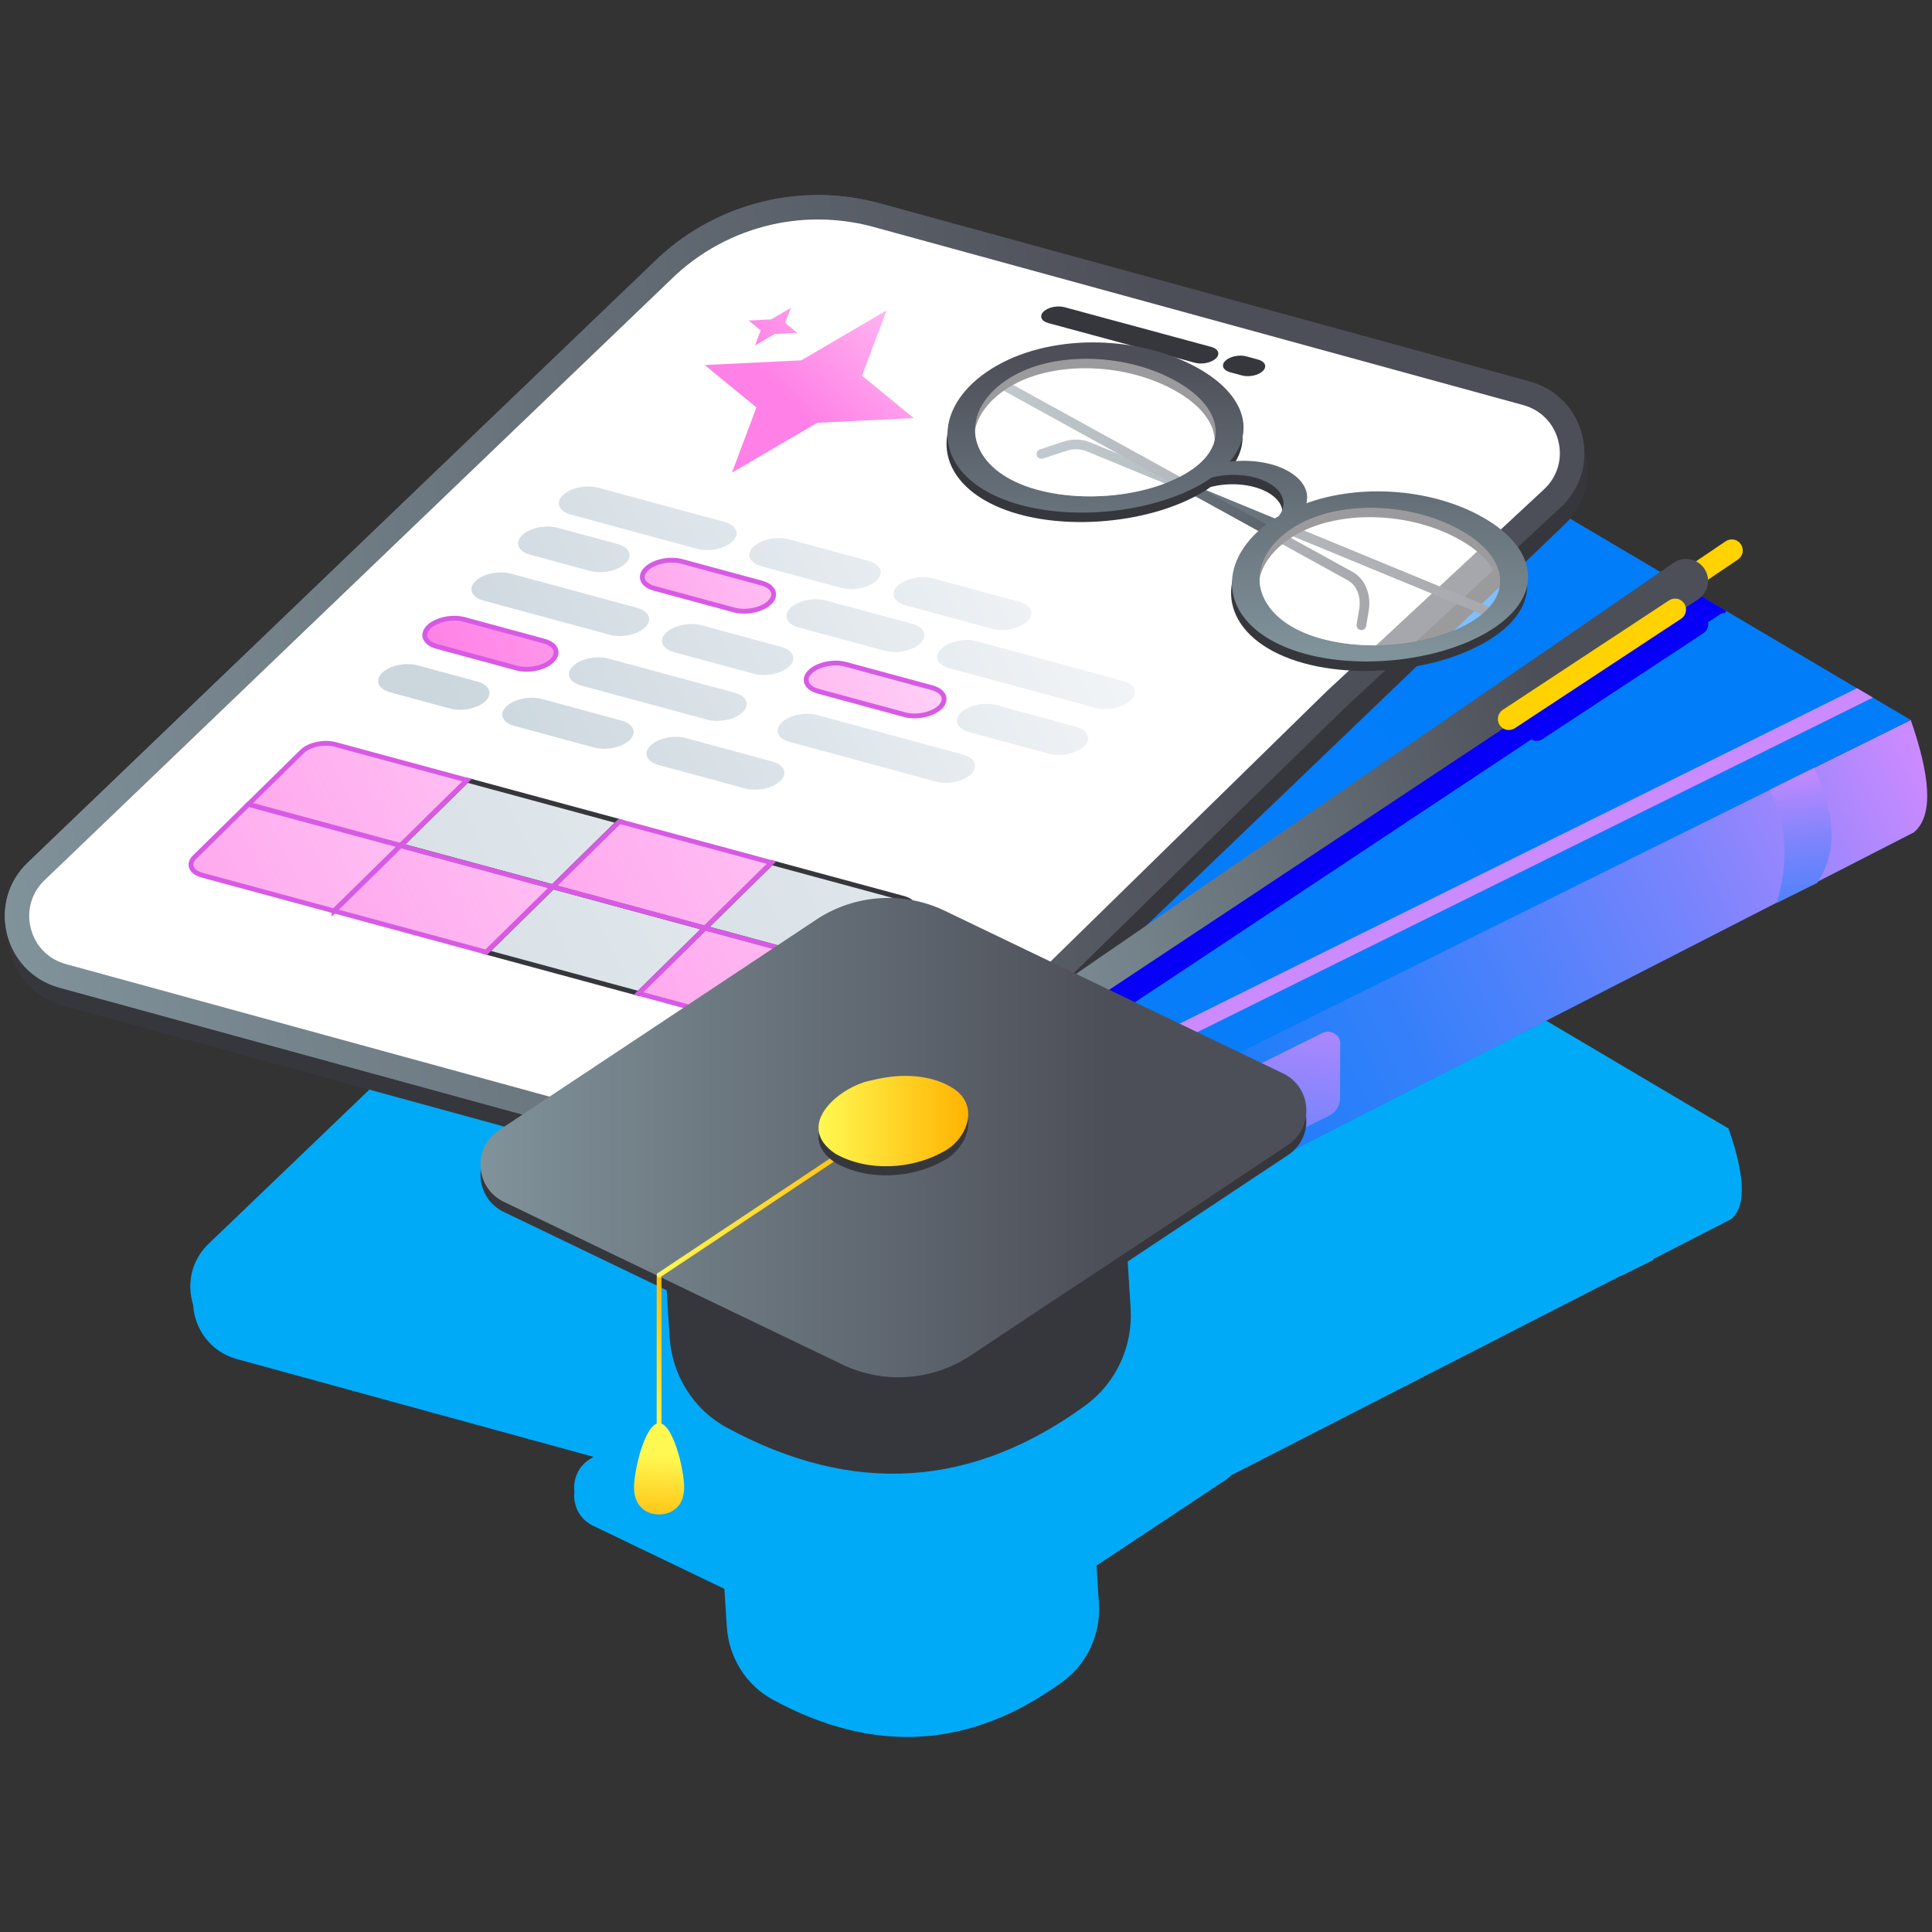 <?xml version="1.0" encoding="UTF-8"?>
<svg id="new_design" data-name="new design" xmlns="http://www.w3.org/2000/svg" xmlns:xlink="http://www.w3.org/1999/xlink" viewBox="0 0 400 400">
  <rect x="0" y="0" width="400" height="400" fill="#333333" stroke="none"/>
  <defs>
    <style>
      .cls-1 {
        stroke: url(#linear-gradient-43);
      }

      .cls-1, .cls-2 {
        stroke-width: 2px;
      }

      .cls-1, .cls-2, .cls-3, .cls-4, .cls-5, .cls-6, .cls-7, .cls-8, .cls-9, .cls-10, .cls-11, .cls-12, .cls-13, .cls-14, .cls-15 {
        stroke-miterlimit: 10;
      }

      .cls-1, .cls-2, .cls-6, .cls-7 {
        fill: none;
        stroke-linecap: round;
      }

      .cls-2 {
        stroke: url(#linear-gradient-42);
      }

      .cls-16 {
        fill: #0600f9;
      }

      .cls-16, .cls-17, .cls-18, .cls-19, .cls-20, .cls-21, .cls-22, .cls-23, .cls-24, .cls-25, .cls-26, .cls-27, .cls-28, .cls-29, .cls-30, .cls-31, .cls-32, .cls-33, .cls-34, .cls-35, .cls-36, .cls-37, .cls-38, .cls-39, .cls-40, .cls-41, .cls-42, .cls-43, .cls-44, .cls-45, .cls-46, .cls-47, .cls-48, .cls-49, .cls-50, .cls-51, .cls-52 {
        stroke-width: 0px;
      }

      .cls-17 {
        fill: url(#linear-gradient);
      }

      .cls-18 {
        fill: #ffd200;
      }

      .cls-19 {
        fill: #36373c;
      }

      .cls-20 {
        fill: url(#linear-gradient-38);
      }

      .cls-21 {
        fill: url(#linear-gradient-33);
      }

      .cls-22 {
        fill: url(#linear-gradient-29);
      }

      .cls-23 {
        fill: url(#linear-gradient-32);
      }

      .cls-24 {
        fill: url(#linear-gradient-30);
      }

      .cls-25 {
        fill: url(#linear-gradient-31);
      }

      .cls-26 {
        fill: url(#linear-gradient-39);
      }

      .cls-27 {
        fill: url(#linear-gradient-34);
      }

      .cls-28 {
        fill: url(#linear-gradient-35);
      }

      .cls-29 {
        fill: url(#linear-gradient-28);
      }

      .cls-30 {
        fill: url(#linear-gradient-17);
      }

      .cls-31 {
        fill: url(#linear-gradient-16);
      }

      .cls-32 {
        fill: url(#linear-gradient-15);
      }

      .cls-33 {
        fill: url(#linear-gradient-23);
      }

      .cls-34 {
        fill: url(#linear-gradient-21);
      }

      .cls-35 {
        fill: url(#linear-gradient-18);
      }

      .cls-36 {
        fill: url(#linear-gradient-22);
      }

      .cls-37 {
        fill: url(#linear-gradient-20);
      }

      .cls-38 {
        fill: url(#linear-gradient-27);
      }

      .cls-39 {
        fill: url(#linear-gradient-24);
      }

      .cls-40 {
        fill: url(#linear-gradient-44);
      }

      .cls-41 {
        fill: url(#linear-gradient-40);
      }

      .cls-42 {
        fill: url(#linear-gradient-41);
      }

      .cls-43 {
        fill: #1f6af9;
      }

      .cls-44 {
        fill: #00aaf7;
      }

      .cls-45 {
        opacity: .5;
      }

      .cls-45, .cls-52 {
        fill: #fff;
      }

      .cls-3 {
        fill: url(#linear-gradient-9);
      }

      .cls-3, .cls-4, .cls-5 {
        stroke: #36373c;
      }

      .cls-4 {
        fill: url(#linear-gradient-7);
      }

      .cls-5 {
        fill: url(#linear-gradient-8);
      }

      .cls-6 {
        stroke: url(#linear-gradient-36);
      }

      .cls-7 {
        stroke: url(#linear-gradient-37);
      }

      .cls-8 {
        fill: url(#linear-gradient-26);
      }

      .cls-8, .cls-9, .cls-10, .cls-11, .cls-12, .cls-13, .cls-14, .cls-15 {
        stroke: #d75ae5;
      }

      .cls-9 {
        fill: url(#linear-gradient-25);
      }

      .cls-10 {
        fill: url(#linear-gradient-14);
      }

      .cls-11 {
        fill: url(#linear-gradient-19);
      }

      .cls-12 {
        fill: url(#linear-gradient-10);
      }

      .cls-13 {
        fill: url(#linear-gradient-11);
      }

      .cls-14 {
        fill: url(#linear-gradient-12);
      }

      .cls-15 {
        fill: url(#linear-gradient-13);
      }

      .cls-46 {
        fill: url(#linear-gradient-4);
      }

      .cls-47 {
        fill: url(#linear-gradient-2);
      }

      .cls-48 {
        fill: url(#linear-gradient-3);
      }

      .cls-49 {
        fill: url(#linear-gradient-5);
      }

      .cls-50 {
        fill: url(#linear-gradient-6);
      }

      .cls-51 {
        fill: #00b76d;
      }

      .cls-53 {
        isolation: isolate;
      }
    </style>
    <linearGradient id="linear-gradient" x1="131.74" y1="-139.91" x2="-110.74" y2="11.95" gradientTransform="translate(253.77 286.6) rotate(6)" gradientUnits="userSpaceOnUse">
      <stop offset="0" stop-color="#cc8aff"/>
      <stop offset=".08" stop-color="#a687fd"/>
      <stop offset=".19" stop-color="#7a84fc"/>
      <stop offset=".31" stop-color="#5482fb"/>
      <stop offset=".42" stop-color="#3580fa"/>
      <stop offset=".55" stop-color="#1e7ef9"/>
      <stop offset=".68" stop-color="#0d7df9"/>
      <stop offset=".82" stop-color="#037df9"/>
      <stop offset="1" stop-color="#007df9"/>
    </linearGradient>
    <linearGradient id="linear-gradient-2" x1="-483.65" y1="308.63" x2="79.51" y2="-244.24" xlink:href="#linear-gradient"/>
    <linearGradient id="linear-gradient-3" x1="-3180.36" y1="6007.5" x2="-3054.34" y2="6016.72" gradientTransform="translate(-3547.08 5933.51) rotate(63.41) scale(1.05 -1)" xlink:href="#linear-gradient"/>
    <linearGradient id="linear-gradient-4" x1="13.96" y1="-50.89" x2="18.2" y2="107.3" gradientTransform="translate(236.04 251.18) rotate(7.25) scale(1.01 1.03) skewX(2.53)" xlink:href="#linear-gradient"/>
    <linearGradient id="linear-gradient-5" x1="125" y1="-105.51" x2="142.85" y2="-23.53" gradientTransform="translate(236.04 251.18) rotate(7.25) scale(1.01 1.03) skewX(2.53)" xlink:href="#linear-gradient"/>
    <linearGradient id="linear-gradient-6" x1="378.66" y1="686.78" x2="718.04" y2="686.78" gradientTransform="translate(-498.23 -435.45) rotate(-10.34)" gradientUnits="userSpaceOnUse">
      <stop offset="0" stop-color="#80929a"/>
      <stop offset=".76" stop-color="#4d4f58"/>
    </linearGradient>
    <linearGradient id="linear-gradient-7" x1="-1964.05" y1="-2100.07" x2="-1760.31" y2="-2319.04" gradientTransform="translate(664.22 1863.23) rotate(18.77) scale(.83 .65) skewX(-16.97)" gradientUnits="userSpaceOnUse">
      <stop offset="0" stop-color="#cbd6dd"/>
      <stop offset="1" stop-color="#f7f9fb"/>
    </linearGradient>
    <linearGradient id="linear-gradient-8" x1="-2007.89" y1="-2066.79" x2="-1794.2" y2="-2296.45" xlink:href="#linear-gradient-7"/>
    <linearGradient id="linear-gradient-9" x1="-2043.72" y1="-2090.15" x2="-1830.03" y2="-2319.81" xlink:href="#linear-gradient-7"/>
    <linearGradient id="linear-gradient-10" x1="-2081.18" y1="-2086.33" x2="-1867.49" y2="-2315.98" gradientTransform="translate(664.22 1863.23) rotate(18.77) scale(.83 .65) skewX(-16.97)" gradientUnits="userSpaceOnUse">
      <stop offset="0" stop-color="#ff80e6"/>
      <stop offset="1" stop-color="#ff80e6" stop-opacity="0"/>
    </linearGradient>
    <linearGradient id="linear-gradient-11" x1="-2005.55" y1="-2093.32" x2="-1791.87" y2="-2322.97" xlink:href="#linear-gradient-10"/>
    <linearGradient id="linear-gradient-12" x1="-2079.31" y1="-2065.73" x2="-1875.58" y2="-2284.7" xlink:href="#linear-gradient-10"/>
    <linearGradient id="linear-gradient-13" x1="-2046.05" y1="-2063.63" x2="-1832.37" y2="-2293.28" xlink:href="#linear-gradient-10"/>
    <linearGradient id="linear-gradient-14" x1="-1970.43" y1="-2070.62" x2="-1756.74" y2="-2300.27" xlink:href="#linear-gradient-10"/>
    <linearGradient id="linear-gradient-15" x1="-2025.32" y1="-2247.1" x2="-1909.58" y2="-2371.49" xlink:href="#linear-gradient-7"/>
    <linearGradient id="linear-gradient-16" x1="-2004.48" y1="-2227.89" x2="-1888.82" y2="-2352.2" xlink:href="#linear-gradient-7"/>
    <linearGradient id="linear-gradient-17" x1="-1986.15" y1="-2210.92" x2="-1870.47" y2="-2335.25" xlink:href="#linear-gradient-7"/>
    <linearGradient id="linear-gradient-18" x1="-2021.98" y1="-2244.22" x2="-1906.38" y2="-2368.47" xlink:href="#linear-gradient-7"/>
    <linearGradient id="linear-gradient-19" x1="-2005.31" y1="-2228.78" x2="-1889.65" y2="-2353.09" xlink:href="#linear-gradient-10"/>
    <linearGradient id="linear-gradient-20" x1="-1964.59" y1="-2190.97" x2="-1848.82" y2="-2315.39" xlink:href="#linear-gradient-7"/>
    <linearGradient id="linear-gradient-21" x1="-1986.98" y1="-2211.82" x2="-1871.3" y2="-2336.14" xlink:href="#linear-gradient-7"/>
    <linearGradient id="linear-gradient-22" x1="-2009.39" y1="-2232.66" x2="-1893.65" y2="-2357.05" xlink:href="#linear-gradient-7"/>
    <linearGradient id="linear-gradient-23" x1="-1988.56" y1="-2213.44" x2="-1872.9" y2="-2337.74" xlink:href="#linear-gradient-7"/>
    <linearGradient id="linear-gradient-24" x1="-1951.88" y1="-2179.53" x2="-1836.22" y2="-2303.84" xlink:href="#linear-gradient-7"/>
    <linearGradient id="linear-gradient-25" x1="-1970.23" y1="-2196.47" x2="-1854.55" y2="-2320.8" xlink:href="#linear-gradient-10"/>
    <linearGradient id="linear-gradient-26" x1="-2003.76" y1="-2227.63" x2="-1888.1" y2="-2351.94" xlink:href="#linear-gradient-10"/>
    <linearGradient id="linear-gradient-27" x1="-1982.97" y1="-2208.37" x2="-1867.23" y2="-2332.76" xlink:href="#linear-gradient-7"/>
    <linearGradient id="linear-gradient-28" x1="-1955.82" y1="-2183.2" x2="-1840.05" y2="-2307.62" xlink:href="#linear-gradient-7"/>
    <linearGradient id="linear-gradient-29" x1="-1996.5" y1="-2221.06" x2="-1880.9" y2="-2345.31" xlink:href="#linear-gradient-7"/>
    <linearGradient id="linear-gradient-30" x1="-1979.82" y1="-2205.64" x2="-1864.16" y2="-2329.94" xlink:href="#linear-gradient-7"/>
    <linearGradient id="linear-gradient-31" x1="-1961.48" y1="-2188.68" x2="-1845.81" y2="-2313" xlink:href="#linear-gradient-7"/>
    <linearGradient id="linear-gradient-32" x1="750.74" y1="1052.75" x2="916.08" y2="1052.75" gradientTransform="translate(-811.95 -614.88) rotate(-16.11)" xlink:href="#linear-gradient-6"/>
    <linearGradient id="linear-gradient-33" x1="750.74" y1="1078.09" x2="761.86" y2="1078.09" gradientTransform="translate(-811.95 -614.88) rotate(-16.11)" xlink:href="#linear-gradient-6"/>
    <linearGradient id="linear-gradient-34" x1="747.66" y1="1080.44" x2="753.11" y2="1080.44" gradientTransform="translate(-811.95 -614.88) rotate(-16.11)" xlink:href="#linear-gradient-6"/>
    <linearGradient id="linear-gradient-35" x1="99.47" y1="235.53" x2="270.46" y2="235.53" gradientTransform="matrix(1,0,0,1,0,0)" xlink:href="#linear-gradient-6"/>
    <linearGradient id="linear-gradient-36" x1="133.14" y1="281" x2="139.79" y2="279.78" gradientUnits="userSpaceOnUse">
      <stop offset="0" stop-color="#fff852"/>
      <stop offset="1" stop-color="#ffb300"/>
    </linearGradient>
    <linearGradient id="linear-gradient-37" x1="133.89" y1="252.79" x2="187.54" y2="242.92" xlink:href="#linear-gradient-36"/>
    <linearGradient id="linear-gradient-38" x1="169.47" y1="232.11" x2="200.47" y2="232.11" xlink:href="#linear-gradient-36"/>
    <linearGradient id="linear-gradient-39" x1="136.81" y1="301.37" x2="135.91" y2="318.23" xlink:href="#linear-gradient-36"/>
    <linearGradient id="linear-gradient-40" x1="164.33" y1="84.22" x2="213.19" y2="36.39" gradientTransform="matrix(1,0,0,1,0,0)" xlink:href="#linear-gradient-10"/>
    <linearGradient id="linear-gradient-41" x1="153.94" y1="73.6" x2="202.8" y2="25.77" gradientTransform="matrix(1,0,0,1,0,0)" xlink:href="#linear-gradient-10"/>
    <linearGradient id="linear-gradient-42" x1="383.75" y1="115.51" x2="499.99" y2="115.51" gradientTransform="translate(-102.85 -9.58) rotate(.44) scale(.86 1.01) skewX(-6.6)" gradientUnits="userSpaceOnUse">
      <stop offset="0" stop-color="#80929a"/>
      <stop offset="1" stop-color="#4d4f58"/>
    </linearGradient>
    <linearGradient id="linear-gradient-43" x1="370.96" y1="110.21" x2="467.75" y2="110.21" xlink:href="#linear-gradient-42"/>
    <linearGradient id="linear-gradient-44" x1="433.55" y1="140.02" x2="433.55" y2="80.29" xlink:href="#linear-gradient-42"/>
  </defs>
  <g>
    <path class="cls-44" d="M357.88,233.65h0s-6.32-3.74-6.32-3.74l-2.47-1.46-.19-.11h0l-47.94-28.35c2.87-3.39,3.51-7.79,2.32-11.63-.3-4.99-3.55-9.75-9.07-11.26l-108.59-29.78c-13.05-3.57-27.01-.15-36.94,9.02l-105.32,101.01c-3.79,3.5-4.72,8.49-3.38,12.78.3,4.99,3.55,9.74,9.07,11.25l73.81,20.24-.8.53c-2.43,1.54-3.43,4.18-3.13,6.66-.34,2.76.97,5.69,3.84,7.07l27.21,13.08.5,7.84c.4,6.31,3.94,12.06,9.49,15.08,21.18,11.54,41.16,10.08,60.01-3.68,5.12-3.74,7.95-9.88,7.54-16.21l-.5-7.85,26.66-17.69c.47-.3.88-.65,1.24-1.02l18.59-9.52,61.99-31.75s-.01.05-.02.08l6.77-3.35c.06-.09.1-.18.16-.27h0s16.01-8.21,16.01-8.21h0c3.39-2.86,2.6-9.7-.54-18.76Z"/>
    <g>
      <g>
        <polygon class="cls-51" points="201.98 262.28 377.68 175.23 380.69 177.04 204.87 264.15 201.98 262.28"/>
        <g>
          <g>
            <polygon class="cls-43" points="396.27 172.3 376.44 182.47 367.87 186.85 203 271.3 154.03 239.09 67.27 182.02 76.15 178.01 89.76 171.88 96.06 169.04 246.7 101.13 262.68 93.93 363.31 152.97 366.6 154.89 374.48 159.51 376.27 160.58 396.27 172.3"/>
            <polygon class="cls-52" points="210.76 231.99 210.75 232.09 209.03 241.45 205.51 260.52 204.86 264.15 204.51 266.02 204.4 265.95 159.39 236.37 76.33 181.8 76.15 178.01 75.41 162.67 75.15 157.55 96.06 169.04 190.25 220.74 207.42 230.16 210.76 231.99"/>
            <path class="cls-17" d="M203.07,244.41l192.53-95.35c3.9,11.23,4.88,19.7.67,23.25l-193.26,99c2.55-6.85,2.57-15.82.06-26.9Z"/>
            <path class="cls-47" d="M395.6,149.06l-20.06,9.93-1.07.53-8.1,4.01-157.35,77.93-5.97,2.95-7.51-4.79-3.15-2.02-15.65-10.02-87-55.69-14.35-9.21-8.67-5.54,156.62-70.6,33.09-14.92c2.91-1.31,6.28-1.13,9.02.5l119.01,70.37,3.3,1.94,7.83,4.63Z"/>
          </g>
          <polygon class="cls-48" points="192.41 237.59 384.47 142.48 387.76 144.43 195.56 239.61 192.41 237.59"/>
          <path class="cls-46" d="M227.74,239.36l.38,11.17c.06,1.64,2.07,2.76,3.6,2l43.38-21.49c1.46-.72,2.34-2.09,2.35-3.65l.03-11.49c0-1.66-2.06-2.83-3.63-2.05l-43.75,21.67c-1.52.75-2.42,2.21-2.36,3.84Z"/>
          <path class="cls-49" d="M366.37,163.53c3.54,7.01,4.04,14.82,1.47,23.43l8.39-4.16c4.47-6.81,3.6-14.91-.68-23.82l-9.18,4.55Z"/>
        </g>
      </g>
      <g>
        <g>
          <path class="cls-19" d="M147.51,245.07L12.98,208.19c-11.61-3.18-15.2-17.88-6.37-26.06L137.09,57c12.3-11.38,29.6-15.61,45.76-11.18l134.53,36.88c11.61,3.18,15.2,17.88,6.37,26.06l-130.48,125.13c-12.3,11.38-29.6,15.61-45.76,11.18Z"/>
          <path class="cls-50" d="M323.07,105.04l-44.91,41.75-61.38,60.06-24.18,23.32c-12.3,11.38-29.6,15.62-45.77,11.17L12.3,204.48c-11.6-3.18-15.21-17.88-6.37-26.06L136.41,53.28c12.31-11.37,29.6-15.6,45.77-11.17l134.53,36.89c11.6,3.18,15.21,17.88,6.37,26.05Z"/>
          <path class="cls-50" d="M323.07,105.04l-44.91,41.75-61.38,60.06-24.18,23.32c-12.3,11.38-29.6,15.62-45.77,11.17L12.3,204.48c-11.6-3.18-15.21-17.88-6.37-26.06L136.41,53.28c12.31-11.37,29.6-15.6,45.77-11.17l134.53,36.89c11.6,3.18,15.21,17.88,6.37,26.05Z"/>
          <path class="cls-52" d="M167.45,237.32c-6.37,1.16-13.04.87-19.29-.85L13.63,199.6c-3.66-1-6.38-3.8-7.28-7.49-.9-3.68.22-7.42,3-9.99L139.91,56.92c6-5.54,13.51-9.29,21.65-10.78,6.37-1.16,13.04-.87,19.28.84l134.53,36.89c3.66,1,6.38,3.8,7.28,7.49.9,3.68-.23,7.4-3,9.97l-45,41.82-61.37,60.06-24.19,23.33c-6,5.55-13.5,9.3-21.64,10.78Z"/>
        </g>
        <g>
          <g>
            <g>
              <path class="cls-4" d="M177.5,200.68l-31.52-8.54,13.77-13.54,27.28,7.39c2.34.63,3.05,2.31,1.59,3.75l-11.12,10.93Z"/>
              <polygon class="cls-5" points="132.21 205.68 100.69 197.14 114.46 183.6 145.98 192.14 132.21 205.68"/>
              <polygon class="cls-3" points="114.46 183.6 82.94 175.07 96.71 161.53 128.23 170.07 114.46 183.6"/>
              <path class="cls-12" d="M82.94,175.07l-31.52-8.54,11.12-10.93c1.46-1.44,4.55-2.09,6.89-1.46l27.28,7.39-13.77,13.54Z"/>
              <polygon class="cls-13" points="145.98 192.14 114.46 183.6 128.23 170.07 159.75 178.6 145.98 192.14"/>
              <path class="cls-14" d="M69.17,188.6l-27.28-7.39c-2.34-.63-3.05-2.31-1.59-3.75l11.12-10.93,31.52,8.54-13.77,13.54Z"/>
              <polygon class="cls-15" points="100.69 197.14 69.17 188.6 82.94 175.07 114.46 183.6 100.69 197.14"/>
              <path class="cls-10" d="M159.49,213.06l-27.28-7.39,13.77-13.54,31.52,8.54-11.12,10.93c-1.46,1.44-4.55,2.09-6.89,1.46Z"/>
            </g>
            <g>
              <g>
                <path class="cls-32" d="M144.32,113.63l-26.1-7.07c-2.51-.68-3.27-2.48-1.7-4.02h0c1.57-1.54,4.87-2.24,7.37-1.56l26.1,7.07c2.51.68,3.27,2.48,1.7,4.02h0c-1.57,1.54-4.87,2.24-7.37,1.56Z"/>
                <path class="cls-31" d="M174.16,121.71l-16.49-4.47c-2.51-.68-3.27-2.48-1.7-4.02h0c1.57-1.54,4.87-2.24,7.37-1.56l16.49,4.47c2.51.68,3.27,2.48,1.7,4.02h0c-1.57,1.54-4.87,2.24-7.37,1.56Z"/>
                <path class="cls-30" d="M205.38,130.17l-17.86-4.84c-2.51-.68-3.27-2.48-1.7-4.02h0c1.57-1.54,4.87-2.24,7.37-1.56l17.86,4.84c2.51.68,3.27,2.48,1.7,4.02h0c-1.57,1.54-4.87,2.24-7.37,1.56Z"/>
              </g>
              <g>
                <path class="cls-35" d="M122.15,118.2l-12.36-3.35c-2.51-.68-3.27-2.48-1.7-4.02h0c1.57-1.54,4.87-2.24,7.37-1.56l12.36,3.35c2.51.68,3.27,2.48,1.7,4.02h0c-1.57,1.54-4.87,2.24-7.37,1.56Z"/>
                <path class="cls-11" d="M151.99,126.29l-16.49-4.47c-2.51-.68-3.27-2.48-1.7-4.02h0c1.57-1.54,4.87-2.24,7.37-1.56l16.49,4.47c2.51.68,3.27,2.48,1.7,4.02h0c-1.57,1.54-4.87,2.24-7.37,1.56Z"/>
                <path class="cls-37" d="M226.79,146.54l-30.22-8.19c-2.51-.68-3.27-2.48-1.7-4.02h0c1.57-1.54,4.87-2.24,7.37-1.56l30.22,8.19c2.51.68,3.27,2.48,1.7,4.02h0c-1.57,1.54-4.87,2.24-7.37,1.56Z"/>
                <path class="cls-34" d="M183.2,134.74l-17.86-4.84c-2.51-.68-3.27-2.48-1.7-4.02h0c1.57-1.54,4.87-2.24,7.37-1.56l17.86,4.84c2.51.68,3.27,2.48,1.7,4.02h0c-1.57,1.54-4.87,2.24-7.37,1.56Z"/>
              </g>
              <g>
                <path class="cls-36" d="M126.22,131.42l-26.1-7.07c-2.51-.68-3.27-2.48-1.7-4.02h0c1.57-1.54,4.87-2.24,7.37-1.56l26.1,7.07c2.51.68,3.27,2.48,1.7,4.02h0c-1.57,1.54-4.87,2.24-7.37,1.56Z"/>
                <path class="cls-33" d="M156.07,139.5l-16.49-4.47c-2.51-.68-3.27-2.48-1.7-4.02h0c1.57-1.54,4.87-2.24,7.37-1.56l16.49,4.47c2.51.68,3.27,2.48,1.7,4.02h0c-1.57,1.54-4.87,2.24-7.37,1.56Z"/>
                <path class="cls-39" d="M217.13,156.04l-16.49-4.47c-2.51-.68-3.27-2.48-1.7-4.02h0c1.57-1.54,4.87-2.24,7.37-1.56l16.49,4.47c2.51.68,3.27,2.48,1.7,4.02h0c-1.57,1.54-4.87,2.24-7.37,1.56Z"/>
                <path class="cls-9" d="M187.28,147.96l-17.86-4.84c-2.51-.68-3.27-2.48-1.7-4.02h0c1.57-1.54,4.87-2.24,7.37-1.56l17.86,4.84c2.51.68,3.27,2.48,1.7,4.02h0c-1.57,1.54-4.87,2.24-7.37,1.56Z"/>
              </g>
              <g>
                <path class="cls-8" d="M106.95,138.31l-16.49-4.47c-2.51-.68-3.27-2.48-1.7-4.02h0c1.57-1.54,4.87-2.24,7.37-1.56l16.49,4.47c2.51.68,3.27,2.48,1.7,4.02h0c-1.57,1.54-4.87,2.24-7.37,1.56Z"/>
                <path class="cls-38" d="M146.41,149l-26.1-7.07c-2.51-.68-3.27-2.48-1.7-4.02h0c1.57-1.54,4.87-2.24,7.37-1.56l26.1,7.07c2.51.68,3.27,2.48,1.7,4.02h0c-1.57,1.54-4.87,2.24-7.37,1.56Z"/>
                <path class="cls-29" d="M193.73,161.81l-30.22-8.19c-2.51-.68-3.27-2.48-1.7-4.02h0c1.57-1.54,4.87-2.24,7.37-1.56l30.22,8.19c2.51.68,3.27,2.48,1.7,4.02h0c-1.57,1.54-4.87,2.24-7.37,1.56Z"/>
              </g>
              <g>
                <path class="cls-22" d="M93.16,146.69l-12.36-3.35c-2.51-.68-3.27-2.48-1.7-4.02h0c1.57-1.54,4.87-2.24,7.37-1.56l12.36,3.35c2.51.68,3.27,2.48,1.7,4.02h0c-1.57,1.54-4.87,2.24-7.37,1.56Z"/>
                <path class="cls-24" d="M123.01,154.77l-16.49-4.47c-2.51-.68-3.27-2.48-1.7-4.02h0c1.57-1.54,4.87-2.24,7.37-1.56l16.49,4.47c2.51.68,3.27,2.48,1.7,4.02h0c-1.57,1.54-4.87,2.24-7.37,1.56Z"/>
                <path class="cls-25" d="M154.22,163.23l-17.86-4.84c-2.51-.68-3.27-2.48-1.7-4.02h0c1.57-1.54,4.87-2.24,7.37-1.56l17.86,4.84c2.51.68,3.27,2.48,1.7,4.02h0c-1.57,1.54-4.87,2.24-7.37,1.56Z"/>
              </g>
            </g>
          </g>
          <g>
            <path class="cls-19" d="M247.41,75.11l-30.36-8.22c-1.48-.4-1.93-1.46-1-2.37h0c.92-.91,2.87-1.32,4.35-.92l30.36,8.22c1.48.4,1.93,1.46,1,2.37h0c-.92.91-2.87,1.32-4.35.92Z"/>
            <path class="cls-19" d="M257.11,77.73l-2.42-.66c-1.48-.4-1.93-1.46-1-2.37h0c.92-.91,2.87-1.32,4.35-.92l2.42.66c1.48.4,1.93,1.46,1,2.37h0c-.92.91-2.87,1.32-4.35.92Z"/>
          </g>
        </g>
      </g>
      <g>
        <path class="cls-16" d="M348.4,121.14l-124.64,86.4-2.14,1.49c-1.28,1.28-2.98,3.4-3.5,4.91l-2.56,2.25c-.19.16-.25.44-.14.67.13.29.48.41.76.28l3.05-1.41c1.62.07,4.4-.95,6.11-1.83l1.52-1.01s.04-.01.04-.03l90.14-59.77c.51.29,1.12.39,1.69.23.22-.06.43-.16.62-.29l33.35-21.95c.75-.51,1.09-1.4.93-2.25l2.51-1.66c.8-.54.94.15,1.25-.69l-9.01-5.34Z"/>
        <g>
          <path class="cls-18" d="M346.92,124.43c-.92.27-1.95-.07-2.52-.91-.7-1.04-.43-2.46.61-3.16l12.26-8.29c1.05-.71,2.46-.43,3.16.61.7,1.04.43,2.46-.61,3.16l-12.26,8.29c-.2.14-.42.24-.64.3Z"/>
          <path class="cls-23" d="M351.63,124.05l-133.41,88.45s-.02.03-.04.03l-1.57,1.05c-2.31,1.19-6.54,2.65-7.45,1.46-.91-1.18,1.78-4.67,3.6-6.5l2.21-1.54,131.56-90.5c2.08-1.41,4.92-.85,6.33,1.23,1.41,2.08.85,4.9-1.24,6.31Z"/>
          <path class="cls-21" d="M218.22,212.5s-.02.03-.04.03l-1.57,1.05c-2.31,1.19-6.54,2.65-7.45,1.46-.91-1.18,1.78-4.67,3.6-6.5l2.21-1.54c1.25-.34,2.64.09,3.48,1.2,1.02,1.32.88,3.14-.23,4.29Z"/>
          <path class="cls-27" d="M210.63,215.32l-3.48,1.61c-.3.14-.65,0-.79-.29-.11-.24-.05-.53.15-.7l2.88-2.53c.48-.42,1.21-.37,1.62.1.42.48.37,1.21-.1,1.63-.08.07-.18.14-.28.18Z"/>
          <path class="cls-18" d="M313.02,151.05c-.92.27-1.95-.07-2.52-.91-.7-1.04-.43-2.46.61-3.16l34.42-22.66c1.05-.71,2.46-.43,3.16.61.7,1.04.43,2.46-.61,3.16l-34.42,22.66c-.2.14-.42.24-.64.3Z"/>
        </g>
      </g>
      <g>
        <g>
          <path class="cls-19" d="M234.09,270.89l-2.86-44.88-95.44,6.08,2.85,44.75c.5,7.82,4.88,14.94,11.75,18.68,26.24,14.29,51,12.49,74.35-4.56,6.35-4.63,9.84-12.24,9.34-20.08Z"/>
          <g>
            <path class="cls-19" d="M174.34,284.59l-70.02-33.66c-6.04-2.9-6.54-11.32-.88-14.91l65.97-43.78c7.88-5.01,17.78-5.59,26.19-1.55l70.02,33.66c6.04,2.9,6.54,11.32.88,14.91l-65.97,43.78c-7.88,5.01-17.78,5.59-26.19,1.55Z"/>
            <path class="cls-28" d="M266.5,237.15l-21.75,14.47-28.64,18.95-15.58,10.36c-7.88,5.01-17.78,5.6-26.19,1.55l-70.02-33.65c-6.04-2.9-6.54-11.32-.88-14.92l65.98-43.79c7.88-5,17.78-5.59,26.19-1.55l70.02,33.66c6.04,2.9,6.54,11.32.88,14.91Z"/>
          </g>
          <line class="cls-6" x1="136.46" y1="264.46" x2="136.46" y2="296.32"/>
          <line class="cls-7" x1="184.97" y1="231.71" x2="136.46" y2="264"/>
          <g class="cls-53">
            <path class="cls-19" d="M196.86,226.91c-4.96-2.86-11.21-2.68-16.37-1.36-6.27,1.06-16.46,9.21-7.5,15.22,6.85,3.83,15.88,3.11,22.11-.33,4.95-2.36,8.24-9.85,1.75-13.53"/>
          </g>
          <g class="cls-53">
            <path class="cls-20" d="M196.86,225.03c-4.96-2.86-11.21-2.68-16.37-1.36-6.27,1.06-16.46,9.21-7.5,15.22,6.85,3.83,15.88,3.11,22.11-.33,4.95-2.36,8.24-9.85,1.75-13.53"/>
          </g>
        </g>
        <path class="cls-26" d="M141.65,307.96c0,3.7-2.32,5.59-5.19,5.59s-5.19-1.89-5.19-5.59,2.32-13.31,5.19-13.31,5.19,9.6,5.19,13.31Z"/>
      </g>
    </g>
  </g>
  <g>
    <path class="cls-41" d="M189.16,86.55l-10.69-8.77,5.08-13.51-17.64,10.33-20,.98,10.7,8.77-5.07,13.51,17.64-10.32h0s19.98-.99,19.98-.99h.01s0,0,0,0h0s0,0,0,0Z"/>
    <path class="cls-42" d="M165.05,68.91l-2.48-2.04,1.18-3.14-4.1,2.4-4.65.23,2.49,2.04-1.18,3.14,4.1-2.4h0s4.64-.23,4.64-.23h0s0,0,0,0h0s0,0,0,0Z"/>
  </g>
  <g>
    <path class="cls-2" d="M309.9,127.37l-84.51-34.85c-1.54-.64-3.27-.68-4.95-.12l-4.82,1.59"/>
    <path class="cls-1" d="M206.27,78.9l73.26,40.37c2.22,1.22,3.37,4.05,2.86,7.06l-.53,3.11"/>
    <g>
      <path class="cls-19" d="M305.82,108.52c-10.24-5.37-24.38-6.4-35.55-2.37.66-2.47-.71-5.04-4.11-6.84-3.27-1.71-7.66-2.27-11.77-1.78,5.76-6.7,2.66-14.57-7.47-19.86-12.28-6.43-30.2-6.66-41.83.64-11.63,7.28-12.58,19.33-.32,25.76,12.28,6.43,33.14,4.81,44.78-2.5.39-.23.72-.48,1.08-.74,3.82-.99,8.37-.7,11.56.97,3.44,1.79,4.24,4.64,2.37,7.02-.18.12-.37.21-.55.33-11.63,7.28-12.59,19.31-.32,25.74,12.26,6.43,33.12,4.82,44.76-2.48,11.63-7.28,9.65-17.47-2.63-23.9ZM245.86,99.65c-9.66,6.06-26.78,6.81-36.66,1.66-9.88-5.17-10.07-15.02-.41-21.06,8.65-5.42,23.14-5.33,33.71.2,10.57,5.53,12.01,13.8,3.36,19.2ZM304.77,130.49c-9.65,6.04-26.79,6.81-36.68,1.66-9.86-5.17-10.07-15.02-.41-21.06,8.65-5.42,23.16-5.35,33.71.2,10.57,5.53,12.03,13.78,3.38,19.2Z"/>
      <g>
        <path class="cls-40" d="M306.02,106.56c-10.24-5.37-24.37-6.41-35.55-2.37.66-2.47-.71-5.04-4.11-6.84-3.26-1.7-7.66-2.27-11.77-1.77,5.76-6.71,2.67-14.57-7.48-19.86-12.27-6.43-30.18-6.66-41.82.63-11.64,7.27-12.58,19.34-.32,25.77,12.29,6.41,33.15,4.8,44.77-2.5.4-.23.72-.48,1.09-.74,3.81-1,8.37-.7,11.56.97,3.44,1.77,4.24,4.62,2.36,7.01-.17.12-.38.21-.55.32-11.64,7.3-12.6,19.31-.32,25.75,12.27,6.43,33.13,4.82,44.75-2.47,11.64-7.3,9.65-17.47-2.63-23.9ZM246.06,97.69c-9.65,6.05-26.78,6.81-36.65,1.65-9.89-5.16-10.07-15.01-.42-21.05,8.65-5.43,23.14-5.34,33.72.19,10.56,5.53,12,13.79,3.35,19.2ZM304.97,128.53c-9.65,6.05-26.8,6.81-36.67,1.67-9.86-5.18-10.07-15.04-.42-21.07,8.65-5.43,23.16-5.34,33.72.19,10.58,5.53,12.02,13.79,3.37,19.2Z"/>
        <path class="cls-45" d="M304.97,128.53c-9.65,6.05-26.8,6.81-36.67,1.67-9.86-5.18-10.07-15.04-.42-21.07,8.65-5.43,23.16-5.34,33.72.19,10.58,5.53,12.02,13.79,3.37,19.2Z"/>
        <path class="cls-45" d="M246.06,97.69c-9.65,6.05-26.78,6.81-36.65,1.65-9.89-5.16-10.07-15.01-.42-21.05,8.65-5.43,23.14-5.34,33.72.19,10.56,5.53,12,13.79,3.35,19.2Z"/>
      </g>
    </g>
  </g>
</svg>